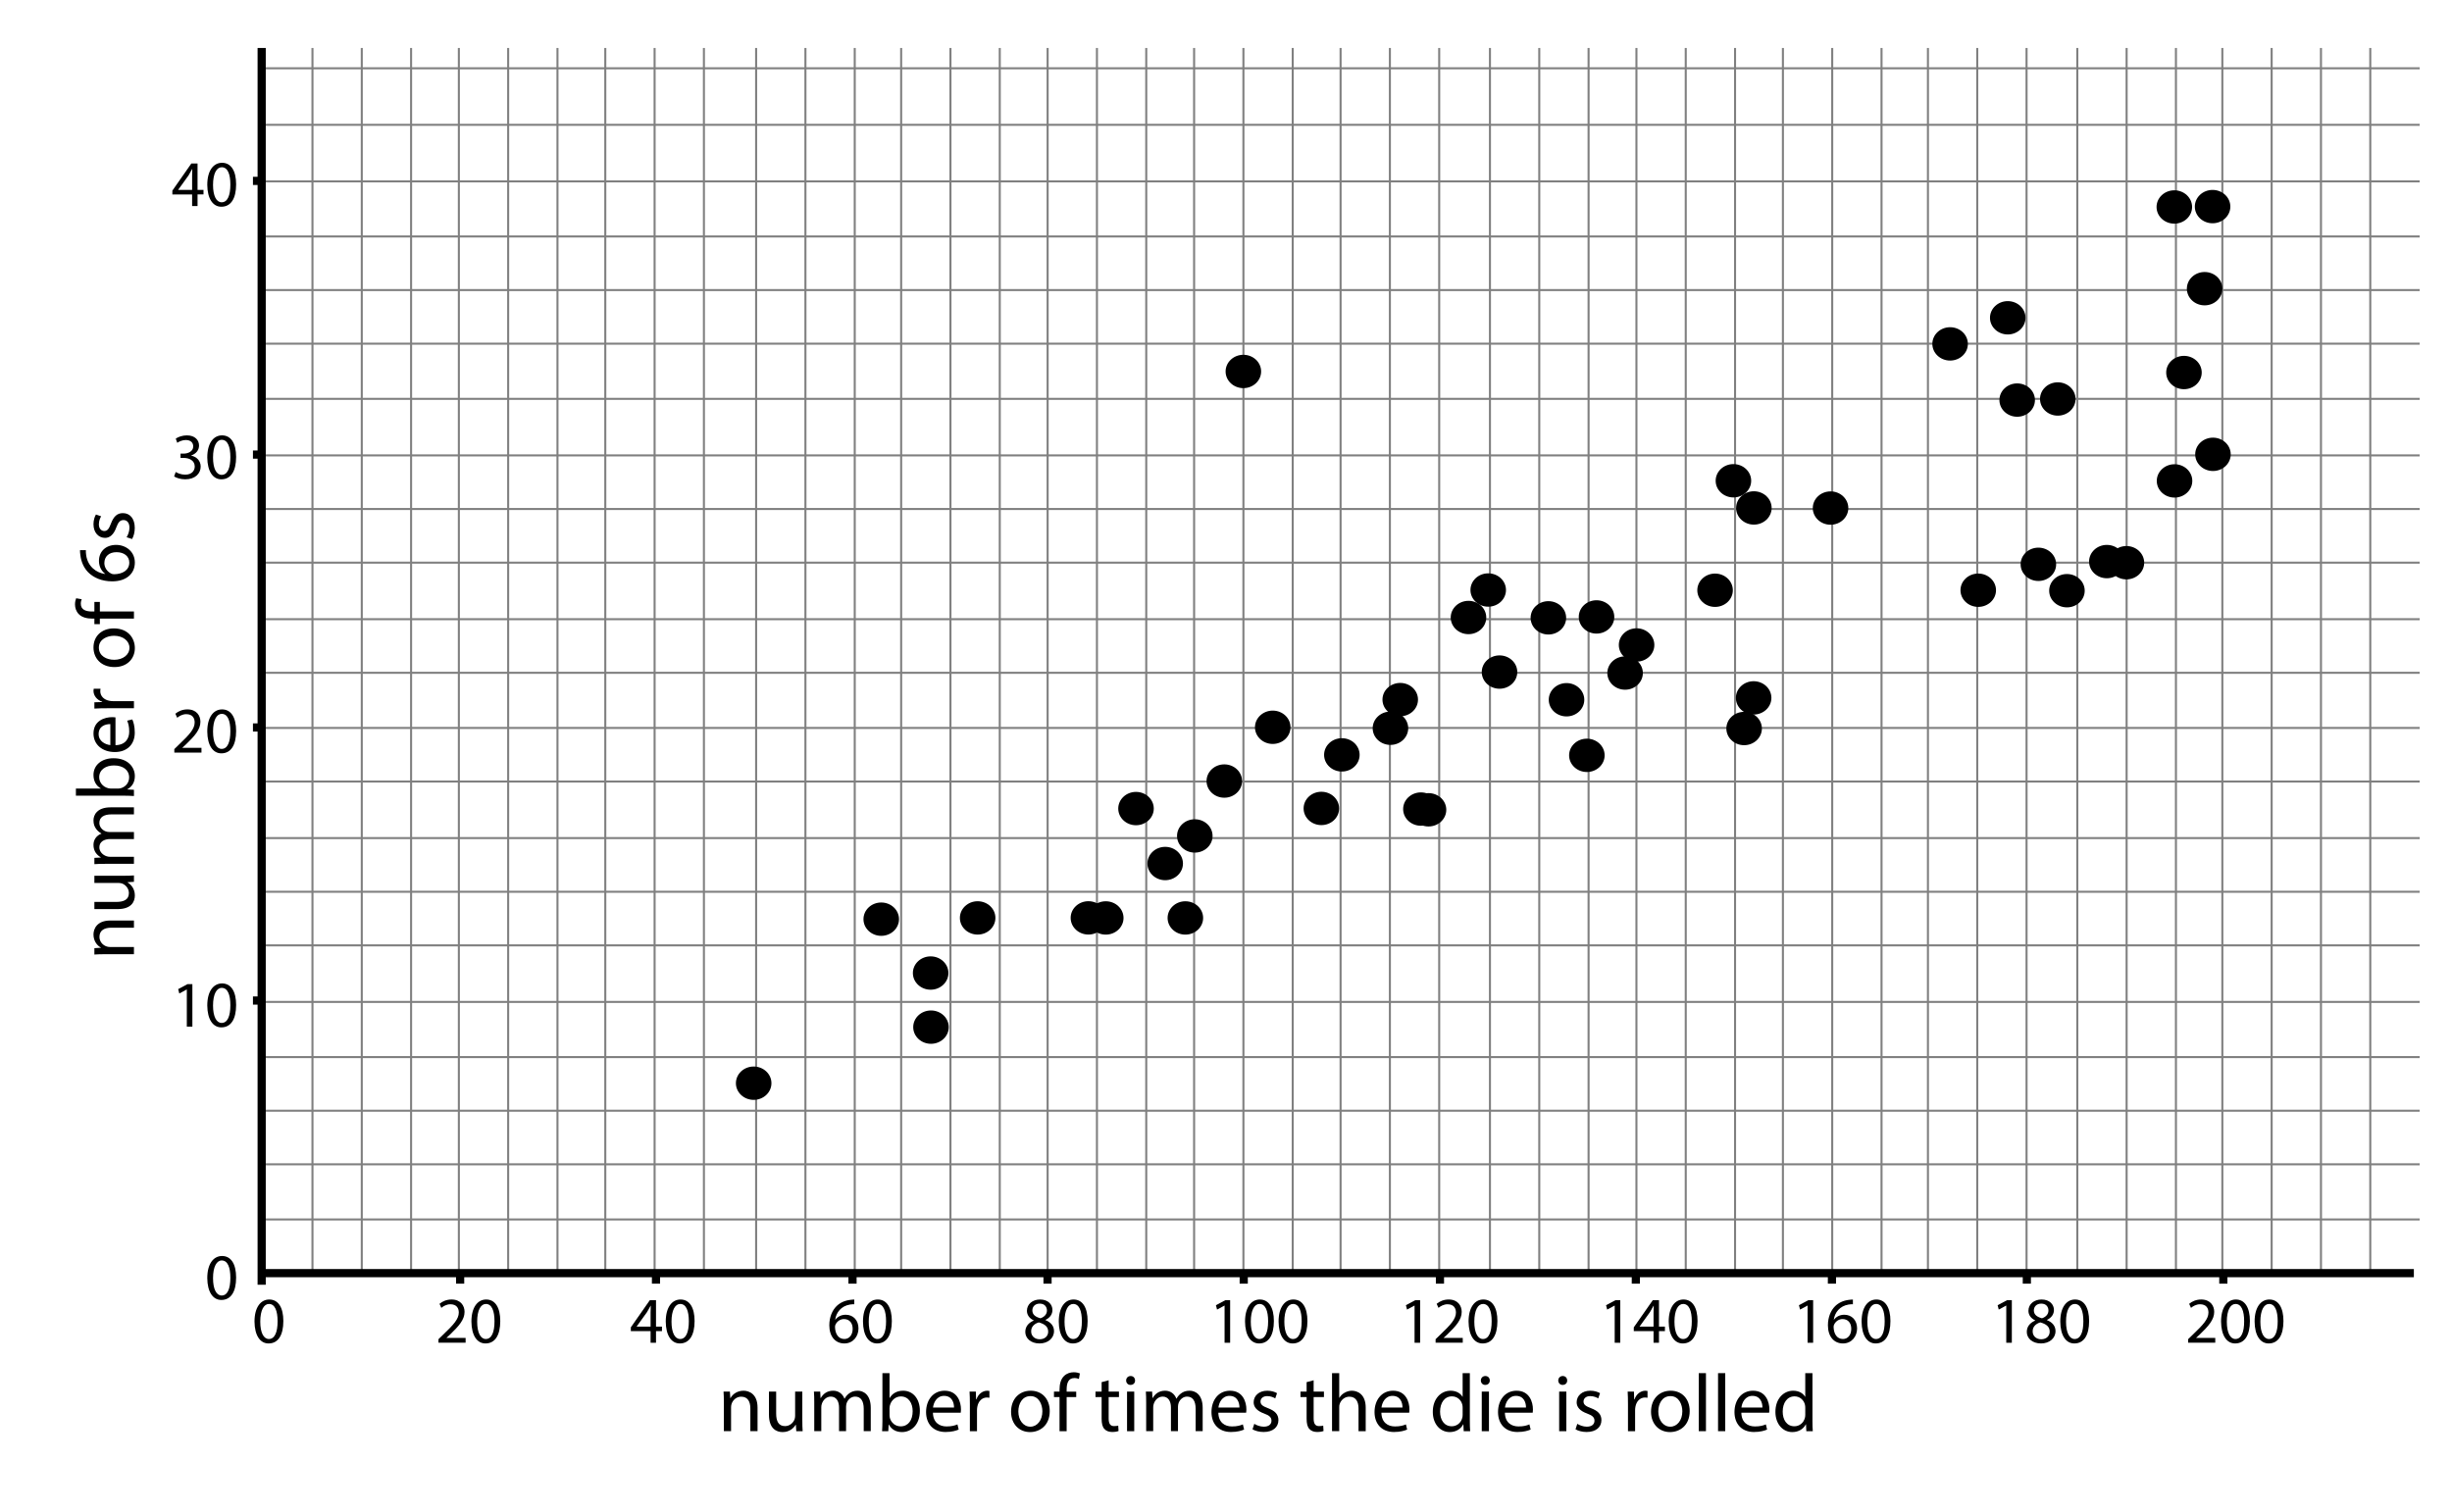 <?xml version="1.0" encoding="utf-8"?>
<!-- Generator: Adobe Illustrator 23.0.3, SVG Export Plug-In . SVG Version: 6.00 Build 0)  -->
<svg version="1.1" xmlns="http://www.w3.org/2000/svg" xmlns:xlink="http://www.w3.org/1999/xlink" x="0px" y="0px"
	 viewBox="0 0 600 370" style="enable-background:new 0 0 600 370;" xml:space="preserve">
<style type="text/css">
	.st0{fill:none;stroke:#808080;stroke-width:0.5;stroke-miterlimit:10;}
	.st1{fill:none;stroke:#000000;stroke-width:2;stroke-miterlimit:10;}
</style>
<g id="Artwork">
	<g>
		<line class="st0" x1="76.46" y1="11.743" x2="76.46" y2="311.97"/>
		<line class="st0" x1="88.526" y1="11.743" x2="88.526" y2="311.97"/>
		<line class="st0" x1="100.592" y1="11.743" x2="100.592" y2="311.97"/>
		<line class="st0" x1="112.283" y1="11.743" x2="112.283" y2="311.97"/>
		<line class="st0" x1="124.348" y1="11.743" x2="124.348" y2="311.97"/>
		<line class="st0" x1="136.414" y1="11.743" x2="136.414" y2="311.97"/>
		<line class="st0" x1="148.115" y1="11.743" x2="148.115" y2="311.97"/>
		<line class="st0" x1="160.181" y1="11.743" x2="160.181" y2="311.97"/>
		<line class="st0" x1="172.247" y1="11.743" x2="172.247" y2="311.97"/>
		<line class="st0" x1="185.022" y1="11.743" x2="185.022" y2="311.97"/>
		<line class="st0" x1="197.088" y1="11.743" x2="197.088" y2="311.97"/>
		<line class="st0" x1="209.154" y1="11.743" x2="209.154" y2="311.97"/>
		<line class="st0" x1="220.51" y1="11.743" x2="220.51" y2="311.97"/>
		<line class="st0" x1="232.576" y1="11.743" x2="232.576" y2="311.97"/>
		<line class="st0" x1="244.642" y1="11.743" x2="244.642" y2="311.97"/>
		<line class="st0" x1="256.353" y1="11.743" x2="256.353" y2="311.97"/>
		<line class="st0" x1="268.419" y1="11.743" x2="268.419" y2="311.97"/>
		<line class="st0" x1="280.484" y1="11.743" x2="280.484" y2="311.97"/>
		<line class="st0" x1="292.195" y1="11.743" x2="292.195" y2="311.97"/>
		<line class="st0" x1="304.261" y1="11.743" x2="304.261" y2="311.97"/>
		<line class="st0" x1="316.327" y1="11.743" x2="316.327" y2="311.97"/>
		<line class="st0" x1="328.038" y1="11.743" x2="328.038" y2="311.97"/>
		<line class="st0" x1="340.104" y1="11.743" x2="340.104" y2="311.97"/>
		<line class="st0" x1="352.17" y1="11.743" x2="352.17" y2="311.97"/>
		<line class="st0" x1="364.59" y1="11.743" x2="364.59" y2="311.97"/>
		<line class="st0" x1="376.656" y1="11.743" x2="376.656" y2="311.97"/>
		<line class="st0" x1="388.722" y1="11.743" x2="388.722" y2="311.97"/>
		<line class="st0" x1="400.433" y1="11.743" x2="400.433" y2="311.97"/>
		<line class="st0" x1="412.499" y1="11.743" x2="412.499" y2="311.97"/>
		<line class="st0" x1="424.565" y1="11.743" x2="424.565" y2="311.97"/>
		<line class="st0" x1="436.276" y1="11.743" x2="436.276" y2="311.97"/>
		<line class="st0" x1="448.341" y1="11.743" x2="448.341" y2="311.97"/>
		<line class="st0" x1="460.407" y1="11.743" x2="460.407" y2="311.97"/>
		<line class="st0" x1="471.763" y1="11.743" x2="471.763" y2="311.97"/>
		<line class="st0" x1="483.829" y1="11.743" x2="483.829" y2="311.97"/>
		<line class="st0" x1="495.895" y1="11.743" x2="495.895" y2="311.97"/>
		<line class="st0" x1="508.316" y1="11.743" x2="508.316" y2="311.97"/>
		<line class="st0" x1="520.382" y1="11.743" x2="520.382" y2="311.97"/>
		<line class="st0" x1="532.448" y1="11.743" x2="532.448" y2="311.97"/>
		<line class="st0" x1="543.804" y1="11.743" x2="543.804" y2="311.97"/>
		<line class="st0" x1="555.869" y1="11.743" x2="555.869" y2="311.97"/>
		<line class="st0" x1="567.935" y1="11.743" x2="567.935" y2="311.97"/>
		<line class="st0" x1="580.001" y1="11.743" x2="580.001" y2="311.97"/>
		<line class="st0" x1="64.029" y1="16.712" x2="592.087" y2="16.712"/>
		<line class="st0" x1="64.029" y1="30.552" x2="592.087" y2="30.552"/>
		<line class="st0" x1="64.029" y1="44.392" x2="592.087" y2="44.392"/>
		<line class="st0" x1="64.029" y1="57.878" x2="592.087" y2="57.878"/>
		<line class="st0" x1="64.029" y1="70.998" x2="592.087" y2="70.998"/>
		<line class="st0" x1="64.029" y1="84.118" x2="592.087" y2="84.118"/>
		<line class="st0" x1="64.029" y1="97.624" x2="592.087" y2="97.624"/>
		<line class="st0" x1="64.029" y1="111.464" x2="592.087" y2="111.464"/>
		<line class="st0" x1="64.029" y1="124.584" x2="592.087" y2="124.584"/>
		<line class="st0" x1="64.029" y1="137.715" x2="592.087" y2="137.715"/>
		<line class="st0" x1="64.029" y1="151.555" x2="592.087" y2="151.555"/>
		<line class="st0" x1="64.029" y1="164.675" x2="592.087" y2="164.675"/>
		<line class="st0" x1="64.029" y1="178.171" x2="592.087" y2="178.171"/>
		<line class="st0" x1="64.029" y1="191.291" x2="592.087" y2="191.291"/>
		<line class="st0" x1="64.029" y1="205.131" x2="592.087" y2="205.131"/>
		<line class="st0" x1="64.029" y1="218.272" x2="592.087" y2="218.272"/>
		<line class="st0" x1="64.029" y1="231.392" x2="592.087" y2="231.392"/>
		<line class="st0" x1="64.029" y1="245.232" x2="592.087" y2="245.232"/>
		<line class="st0" x1="64.029" y1="258.738" x2="592.087" y2="258.738"/>
		<line class="st0" x1="64.029" y1="271.859" x2="592.087" y2="271.859"/>
		<line class="st0" x1="64.029" y1="284.979" x2="592.087" y2="284.979"/>
		<line class="st0" x1="64.029" y1="298.474" x2="592.087" y2="298.474"/>
	</g>
	<line class="st1" x1="64.029" y1="11.743" x2="64.029" y2="314.454"/>
	<line class="st1" x1="590.668" y1="311.615" x2="63.675" y2="311.615"/>
	<line class="st1" x1="112.596" y1="314.19" x2="112.596" y2="311.462"/>
	<line class="st1" x1="160.52" y1="314.19" x2="160.52" y2="311.462"/>
	<line class="st1" x1="208.61" y1="314.19" x2="208.61" y2="311.462"/>
	<line class="st1" x1="256.33" y1="314.19" x2="256.33" y2="311.462"/>
	<line class="st1" x1="304.338" y1="314.19" x2="304.338" y2="311.462"/>
	<line class="st1" x1="352.354" y1="314.19" x2="352.354" y2="311.462"/>
	<line class="st1" x1="400.286" y1="314.19" x2="400.286" y2="311.462"/>
	<line class="st1" x1="448.271" y1="314.19" x2="448.271" y2="311.462"/>
	<line class="st1" x1="495.966" y1="314.19" x2="495.966" y2="311.462"/>
	<line class="st1" x1="544.044" y1="314.19" x2="544.044" y2="311.462"/>
	<line class="st1" x1="64.358" y1="244.893" x2="61.896" y2="244.893"/>
	<line class="st1" x1="64.358" y1="178.057" x2="61.896" y2="178.057"/>
	<line class="st1" x1="64.358" y1="111.265" x2="61.896" y2="111.265"/>
	<line class="st1" x1="64.358" y1="44.274" x2="61.896" y2="44.274"/>
	<ellipse cx="184.422" cy="265.126" rx="4.347" ry="4.081"/>
	<ellipse cx="215.637" cy="224.978" rx="4.347" ry="4.081"/>
	<ellipse cx="227.726" cy="238.162" rx="4.347" ry="4.081"/>
	<ellipse cx="227.81" cy="251.402" rx="4.347" ry="4.081"/>
	<ellipse cx="239.229" cy="224.669" rx="4.347" ry="4.081"/>
	<ellipse cx="266.335" cy="224.662" rx="4.347" ry="4.081"/>
	<ellipse cx="270.579" cy="224.678" rx="4.347" ry="4.081"/>
	<ellipse cx="290.057" cy="224.678" rx="4.347" ry="4.081"/>
	<ellipse cx="285.12" cy="211.357" rx="4.347" ry="4.081"/>
	<ellipse cx="277.98" cy="197.906" rx="4.347" ry="4.081"/>
	<ellipse cx="292.366" cy="204.604" rx="4.347" ry="4.081"/>
	<ellipse cx="299.586" cy="191.169" rx="4.347" ry="4.081"/>
	<ellipse cx="311.436" cy="178.009" rx="4.347" ry="4.081"/>
	<ellipse cx="323.336" cy="197.873" rx="4.347" ry="4.081"/>
	<ellipse cx="328.351" cy="184.762" rx="4.347" ry="4.081"/>
	<ellipse cx="347.692" cy="198.029" rx="4.347" ry="4.081"/>
	<ellipse cx="349.556" cy="198.206" rx="4.347" ry="4.081"/>
	<ellipse cx="340.24" cy="178.244" rx="4.347" ry="4.081"/>
	<ellipse cx="342.635" cy="171.236" rx="4.347" ry="4.081"/>
	<ellipse cx="366.929" cy="164.495" rx="4.347" ry="4.081"/>
	<ellipse cx="304.249" cy="90.921" rx="4.347" ry="4.081"/>
	<ellipse cx="359.337" cy="151.141" rx="4.347" ry="4.081"/>
	<ellipse cx="364.165" cy="144.412" rx="4.347" ry="4.081"/>
	<ellipse cx="378.885" cy="151.223" rx="4.347" ry="4.081"/>
	<ellipse cx="383.325" cy="171.272" rx="4.347" ry="4.081"/>
	<ellipse cx="388.305" cy="184.878" rx="4.347" ry="4.081"/>
	<ellipse cx="397.658" cy="164.735" rx="4.347" ry="4.081"/>
	<ellipse cx="400.469" cy="157.864" rx="4.347" ry="4.081"/>
	<ellipse cx="390.667" cy="151.001" rx="4.347" ry="4.081"/>
	<ellipse cx="426.784" cy="178.313" rx="4.347" ry="4.081"/>
	<ellipse cx="429.111" cy="170.816" rx="4.347" ry="4.081"/>
	<ellipse cx="419.674" cy="144.469" rx="4.347" ry="4.081"/>
	<ellipse cx="424.165" cy="117.673" rx="4.347" ry="4.081"/>
	<ellipse cx="429.171" cy="124.326" rx="4.347" ry="4.081"/>
	<ellipse cx="447.933" cy="124.355" rx="4.347" ry="4.081"/>
	<ellipse cx="484.073" cy="144.464" rx="4.347" ry="4.081"/>
	<ellipse cx="498.79" cy="138.122" rx="4.347" ry="4.081"/>
	<ellipse cx="505.778" cy="144.581" rx="4.347" ry="4.081"/>
	<ellipse cx="515.54" cy="137.452" rx="4.347" ry="4.081"/>
	<ellipse cx="520.332" cy="137.73" rx="4.347" ry="4.081"/>
	<ellipse cx="493.601" cy="97.923" rx="4.347" ry="4.081"/>
	<ellipse cx="503.538" cy="97.656" rx="4.347" ry="4.081"/>
	<ellipse cx="491.294" cy="77.783" rx="4.347" ry="4.081"/>
	<ellipse cx="477.188" cy="84.171" rx="4.347" ry="4.081"/>
	<ellipse cx="534.412" cy="91.18" rx="4.347" ry="4.081"/>
	<ellipse cx="532.105" cy="117.707" rx="4.347" ry="4.081"/>
	<ellipse cx="541.509" cy="111.203" rx="4.347" ry="4.081"/>
	<ellipse cx="539.469" cy="70.658" rx="4.347" ry="4.081"/>
	<ellipse cx="541.415" cy="50.567" rx="4.347" ry="4.081"/>
	<ellipse cx="532.052" cy="50.66" rx="4.347" ry="4.081"/>
</g>
<g id="Type">
	<g>
		<path d="M177.127,343.235c0-1-0.02-1.82-0.08-2.621h1.56l0.1,1.601h0.04c0.48-0.92,1.601-1.821,3.201-1.821
			c1.34,0,3.421,0.8,3.421,4.121v5.781h-1.76v-5.581c0-1.561-0.581-2.861-2.241-2.861c-1.16,0-2.061,0.82-2.36,1.8
			c-0.08,0.22-0.12,0.521-0.12,0.82v5.821h-1.76V343.235z"/>
		<path d="M196.328,347.656c0,1,0.02,1.88,0.08,2.641h-1.561l-0.1-1.581h-0.04c-0.46,0.78-1.48,1.801-3.201,1.801
			c-1.521,0-3.341-0.84-3.341-4.241v-5.661h1.76v5.361c0,1.84,0.56,3.081,2.161,3.081c1.18,0,2-0.82,2.32-1.601
			c0.1-0.26,0.16-0.58,0.16-0.9v-5.941h1.76V347.656z"/>
		<path d="M199.247,343.235c0-1-0.02-1.82-0.08-2.621h1.54l0.08,1.561h0.06c0.54-0.92,1.44-1.781,3.041-1.781
			c1.32,0,2.321,0.8,2.741,1.94h0.04c0.3-0.54,0.68-0.96,1.08-1.26c0.581-0.44,1.221-0.68,2.141-0.68c1.28,0,3.181,0.84,3.181,4.201
			v5.701h-1.72v-5.481c0-1.861-0.68-2.981-2.101-2.981c-1,0-1.78,0.74-2.081,1.601c-0.08,0.24-0.14,0.56-0.14,0.88v5.981h-1.721
			v-5.801c0-1.541-0.68-2.661-2.021-2.661c-1.1,0-1.9,0.88-2.18,1.76c-0.1,0.26-0.14,0.561-0.14,0.86v5.841h-1.72V343.235z"/>
		<path d="M215.847,350.297c0.04-0.66,0.08-1.64,0.08-2.5v-11.703h1.74v6.082h0.04c0.62-1.081,1.74-1.781,3.301-1.781
			c2.4,0,4.101,2,4.081,4.941c0,3.46-2.18,5.181-4.341,5.181c-1.4,0-2.521-0.54-3.241-1.82h-0.06l-0.08,1.6H215.847z
			 M217.667,346.416c0,0.22,0.04,0.44,0.08,0.64c0.34,1.22,1.36,2.061,2.641,2.061c1.84,0,2.94-1.5,2.94-3.721
			c0-1.94-1-3.601-2.88-3.601c-1.2,0-2.321,0.82-2.681,2.161c-0.04,0.2-0.1,0.44-0.1,0.72V346.416z"/>
		<path d="M228.287,345.776c0.04,2.38,1.561,3.361,3.321,3.361c1.26,0,2.021-0.22,2.681-0.5l0.3,1.26c-0.62,0.28-1.68,0.6-3.221,0.6
			c-2.98,0-4.761-1.96-4.761-4.881c0-2.92,1.72-5.221,4.541-5.221c3.161,0,4,2.781,4,4.561c0,0.36-0.04,0.64-0.06,0.82H228.287z
			 M233.448,344.516c0.02-1.12-0.46-2.861-2.44-2.861c-1.78,0-2.561,1.641-2.701,2.861H233.448z"/>
		<path d="M237.327,343.635c0-1.14-0.02-2.12-0.08-3.021h1.54l0.06,1.9h0.08c0.44-1.3,1.5-2.121,2.681-2.121
			c0.2,0,0.34,0.02,0.5,0.06v1.661c-0.18-0.04-0.36-0.06-0.6-0.06c-1.24,0-2.12,0.94-2.36,2.26c-0.04,0.24-0.08,0.521-0.08,0.82
			v5.161h-1.74V343.635z"/>
		<path d="M256.868,345.376c0,3.581-2.48,5.141-4.821,5.141c-2.621,0-4.641-1.92-4.641-4.981c0-3.24,2.121-5.141,4.801-5.141
			C254.988,340.395,256.868,342.415,256.868,345.376z M249.187,345.476c0,2.12,1.22,3.721,2.94,3.721
			c1.681,0,2.941-1.581,2.941-3.761c0-1.641-0.82-3.721-2.901-3.721C250.087,341.715,249.187,343.635,249.187,345.476z"/>
		<path d="M259.266,350.297v-8.342h-1.36v-1.34h1.36v-0.46c0-1.36,0.3-2.601,1.121-3.381c0.66-0.64,1.54-0.9,2.36-0.9
			c0.62,0,1.16,0.14,1.5,0.28l-0.24,1.36c-0.26-0.12-0.62-0.22-1.12-0.22c-1.5,0-1.88,1.32-1.88,2.801v0.52h2.34v1.34h-2.34v8.342
			H259.266z"/>
		<path d="M271.286,337.834v2.781h2.521v1.34h-2.521v5.221c0,1.2,0.34,1.88,1.32,1.88c0.46,0,0.8-0.06,1.021-0.12l0.08,1.32
			c-0.34,0.14-0.88,0.24-1.561,0.24c-0.82,0-1.48-0.26-1.9-0.74c-0.5-0.52-0.68-1.38-0.68-2.521v-5.281h-1.5v-1.34h1.5v-2.32
			L271.286,337.834z"/>
		<path d="M277.747,337.894c0.02,0.6-0.42,1.081-1.121,1.081c-0.62,0-1.06-0.48-1.06-1.081c0-0.62,0.46-1.1,1.1-1.1
			C277.326,336.794,277.747,337.274,277.747,337.894z M275.786,350.297v-9.682h1.76v9.682H275.786z"/>
		<path d="M280.466,343.235c0-1-0.02-1.82-0.08-2.621h1.54l0.08,1.561h0.06c0.54-0.92,1.44-1.781,3.041-1.781
			c1.32,0,2.321,0.8,2.741,1.94h0.04c0.3-0.54,0.68-0.96,1.08-1.26c0.581-0.44,1.221-0.68,2.141-0.68c1.28,0,3.181,0.84,3.181,4.201
			v5.701h-1.72v-5.481c0-1.861-0.68-2.981-2.101-2.981c-1,0-1.78,0.74-2.081,1.601c-0.08,0.24-0.14,0.56-0.14,0.88v5.981h-1.721
			v-5.801c0-1.541-0.68-2.661-2.021-2.661c-1.1,0-1.9,0.88-2.18,1.76c-0.1,0.26-0.14,0.561-0.14,0.86v5.841h-1.72V343.235z"/>
		<path d="M298.126,345.776c0.04,2.38,1.561,3.361,3.321,3.361c1.26,0,2.021-0.22,2.681-0.5l0.3,1.26c-0.62,0.28-1.68,0.6-3.221,0.6
			c-2.98,0-4.761-1.96-4.761-4.881c0-2.92,1.72-5.221,4.541-5.221c3.161,0,4,2.781,4,4.561c0,0.36-0.04,0.64-0.06,0.82H298.126z
			 M303.287,344.516c0.02-1.12-0.46-2.861-2.44-2.861c-1.78,0-2.561,1.641-2.701,2.861H303.287z"/>
		<path d="M306.926,348.497c0.52,0.34,1.44,0.7,2.32,0.7c1.28,0,1.881-0.64,1.881-1.44c0-0.84-0.5-1.3-1.801-1.78
			c-1.74-0.62-2.561-1.581-2.561-2.741c0-1.561,1.26-2.841,3.341-2.841c0.98,0,1.84,0.28,2.38,0.601l-0.44,1.28
			c-0.38-0.24-1.08-0.561-1.98-0.561c-1.04,0-1.62,0.6-1.62,1.32c0,0.8,0.58,1.161,1.84,1.641c1.68,0.64,2.541,1.48,2.541,2.92
			c0,1.701-1.32,2.901-3.621,2.901c-1.061,0-2.041-0.26-2.721-0.66L306.926,348.497z"/>
		<path d="M321.446,337.834v2.781h2.521v1.34h-2.521v5.221c0,1.2,0.34,1.88,1.32,1.88c0.46,0,0.8-0.06,1.021-0.12l0.08,1.32
			c-0.34,0.14-0.88,0.24-1.561,0.24c-0.82,0-1.48-0.26-1.9-0.74c-0.5-0.52-0.68-1.38-0.68-2.521v-5.281h-1.5v-1.34h1.5v-2.32
			L321.446,337.834z"/>
		<path d="M325.946,336.094h1.76v6.042h0.04c0.28-0.5,0.72-0.94,1.26-1.24c0.52-0.3,1.14-0.5,1.8-0.5c1.3,0,3.381,0.8,3.381,4.141
			v5.761h-1.76v-5.561c0-1.561-0.581-2.881-2.241-2.881c-1.14,0-2.041,0.8-2.36,1.76c-0.1,0.24-0.12,0.5-0.12,0.84v5.841h-1.76
			V336.094z"/>
		<path d="M338.025,345.776c0.04,2.38,1.561,3.361,3.321,3.361c1.26,0,2.021-0.22,2.681-0.5l0.3,1.26c-0.62,0.28-1.68,0.6-3.221,0.6
			c-2.98,0-4.761-1.96-4.761-4.881c0-2.92,1.72-5.221,4.541-5.221c3.161,0,4,2.781,4,4.561c0,0.36-0.04,0.64-0.06,0.82H338.025z
			 M343.186,344.516c0.02-1.12-0.46-2.861-2.44-2.861c-1.78,0-2.561,1.641-2.701,2.861H343.186z"/>
		<path d="M359.667,336.094v11.703c0,0.86,0.02,1.84,0.08,2.5h-1.581l-0.08-1.68h-0.04c-0.54,1.08-1.72,1.9-3.301,1.9
			c-2.34,0-4.141-1.98-4.141-4.921c-0.02-3.221,1.98-5.201,4.341-5.201c1.48,0,2.48,0.7,2.92,1.48h0.04v-5.781H359.667z
			 M357.906,344.556c0-0.22-0.02-0.52-0.08-0.74c-0.26-1.12-1.221-2.041-2.541-2.041c-1.821,0-2.901,1.601-2.901,3.741
			c0,1.96,0.96,3.581,2.861,3.581c1.18,0,2.26-0.78,2.581-2.101c0.06-0.24,0.08-0.48,0.08-0.76V344.556z"/>
		<path d="M364.545,337.894c0.02,0.6-0.42,1.081-1.121,1.081c-0.62,0-1.06-0.48-1.06-1.081c0-0.62,0.46-1.1,1.1-1.1
			C364.125,336.794,364.545,337.274,364.545,337.894z M362.585,350.297v-9.682h1.76v9.682H362.585z"/>
		<path d="M368.244,345.776c0.04,2.38,1.561,3.361,3.321,3.361c1.26,0,2.021-0.22,2.681-0.5l0.3,1.26c-0.62,0.28-1.68,0.6-3.221,0.6
			c-2.98,0-4.761-1.96-4.761-4.881c0-2.92,1.72-5.221,4.541-5.221c3.161,0,4,2.781,4,4.561c0,0.36-0.04,0.64-0.06,0.82H368.244z
			 M373.405,344.516c0.02-1.12-0.46-2.861-2.44-2.861c-1.78,0-2.561,1.641-2.701,2.861H373.405z"/>
		<path d="M383.485,337.894c0.02,0.6-0.42,1.081-1.121,1.081c-0.62,0-1.06-0.48-1.06-1.081c0-0.62,0.46-1.1,1.1-1.1
			C383.064,336.794,383.485,337.274,383.485,337.894z M381.524,350.297v-9.682h1.76v9.682H381.524z"/>
		<path d="M385.964,348.497c0.52,0.34,1.44,0.7,2.32,0.7c1.28,0,1.881-0.64,1.881-1.44c0-0.84-0.5-1.3-1.801-1.78
			c-1.74-0.62-2.561-1.581-2.561-2.741c0-1.561,1.26-2.841,3.341-2.841c0.98,0,1.84,0.28,2.38,0.601l-0.44,1.28
			c-0.38-0.24-1.08-0.561-1.98-0.561c-1.04,0-1.62,0.6-1.62,1.32c0,0.8,0.58,1.161,1.84,1.641c1.68,0.64,2.541,1.48,2.541,2.92
			c0,1.701-1.32,2.901-3.621,2.901c-1.061,0-2.041-0.26-2.721-0.66L385.964,348.497z"/>
		<path d="M398.363,343.635c0-1.14-0.02-2.12-0.08-3.021h1.54l0.06,1.9h0.08c0.44-1.3,1.5-2.121,2.681-2.121
			c0.2,0,0.34,0.02,0.5,0.06v1.661c-0.18-0.04-0.36-0.06-0.6-0.06c-1.24,0-2.121,0.94-2.36,2.26c-0.04,0.24-0.08,0.521-0.08,0.82
			v5.161h-1.74V343.635z"/>
		<path d="M413.466,345.376c0,3.581-2.48,5.141-4.821,5.141c-2.621,0-4.641-1.92-4.641-4.981c0-3.24,2.12-5.141,4.801-5.141
			C411.585,340.395,413.466,342.415,413.466,345.376z M405.784,345.476c0,2.12,1.22,3.721,2.94,3.721
			c1.681,0,2.941-1.581,2.941-3.761c0-1.641-0.82-3.721-2.901-3.721C406.684,341.715,405.784,343.635,405.784,345.476z"/>
		<path d="M415.684,336.094h1.76v14.203h-1.76V336.094z"/>
		<path d="M420.404,336.094h1.76v14.203h-1.76V336.094z"/>
		<path d="M426.103,345.776c0.04,2.38,1.561,3.361,3.321,3.361c1.26,0,2.021-0.22,2.681-0.5l0.3,1.26c-0.62,0.28-1.68,0.6-3.221,0.6
			c-2.98,0-4.761-1.96-4.761-4.881c0-2.92,1.72-5.221,4.541-5.221c3.161,0,4,2.781,4,4.561c0,0.36-0.04,0.64-0.06,0.82H426.103z
			 M431.264,344.516c0.02-1.12-0.46-2.861-2.44-2.861c-1.78,0-2.561,1.641-2.701,2.861H431.264z"/>
		<path d="M443.505,336.094v11.703c0,0.86,0.02,1.84,0.08,2.5h-1.581l-0.08-1.68h-0.04c-0.54,1.08-1.72,1.9-3.301,1.9
			c-2.34,0-4.141-1.98-4.141-4.921c-0.02-3.221,1.98-5.201,4.341-5.201c1.48,0,2.48,0.7,2.92,1.48h0.04v-5.781H443.505z
			 M441.744,344.556c0-0.22-0.02-0.52-0.08-0.74c-0.26-1.12-1.221-2.041-2.541-2.041c-1.82,0-2.9,1.601-2.9,3.741
			c0,1.96,0.96,3.581,2.861,3.581c1.18,0,2.26-0.78,2.581-2.101c0.06-0.24,0.08-0.48,0.08-0.76V344.556z"/>
	</g>
	<g>
		<path d="M69.335,323.335c0,3.537-1.312,5.49-3.618,5.49c-2.033,0-3.409-1.905-3.441-5.346c0-3.49,1.505-5.41,3.618-5.41
			C68.087,318.069,69.335,320.022,69.335,323.335z M63.685,323.495c0,2.705,0.833,4.242,2.113,4.242c1.44,0,2.129-1.681,2.129-4.337
			c0-2.561-0.656-4.242-2.113-4.242C64.581,319.158,63.685,320.662,63.685,323.495z"/>
	</g>
	<g>
		<path d="M107.29,328.649v-0.864l1.104-1.073c2.657-2.529,3.857-3.874,3.874-5.442c0-1.057-0.512-2.033-2.065-2.033
			c-0.944,0-1.729,0.48-2.208,0.88l-0.448-0.993c0.72-0.608,1.745-1.056,2.945-1.056c2.241,0,3.186,1.537,3.186,3.025
			c0,1.921-1.393,3.474-3.585,5.586l-0.833,0.768v0.032h4.674v1.168H107.29z"/>
		<path d="M122.413,323.335c0,3.537-1.312,5.49-3.618,5.49c-2.033,0-3.409-1.905-3.441-5.346c0-3.49,1.505-5.41,3.618-5.41
			C121.164,318.069,122.413,320.022,122.413,323.335z M116.762,323.495c0,2.705,0.833,4.242,2.113,4.242
			c1.44,0,2.129-1.681,2.129-4.337c0-2.561-0.656-4.242-2.113-4.242C117.659,319.158,116.762,320.662,116.762,323.495z"/>
	</g>
	<g>
		<path d="M47.01,50.425v-2.833h-4.834v-0.929l4.642-6.643h1.521v6.467h1.457v1.104h-1.457v2.833H47.01z M47.01,46.488v-3.474
			c0-0.544,0.016-1.088,0.048-1.632H47.01c-0.32,0.608-0.576,1.056-0.865,1.537L43.6,46.456v0.032H47.01z"/>
		<path d="M57.779,45.111c0,3.537-1.312,5.49-3.618,5.49c-2.033,0-3.409-1.905-3.441-5.346c0-3.49,1.505-5.41,3.618-5.41
			C56.53,39.845,57.779,41.798,57.779,45.111z M52.129,45.271c0,2.705,0.833,4.242,2.113,4.242c1.44,0,2.129-1.681,2.129-4.337
			c0-2.561-0.656-4.242-2.113-4.242C53.025,40.934,52.129,42.438,52.129,45.271z"/>
	</g>
	<g>
		<path d="M42.992,115.525c0.4,0.256,1.328,0.656,2.305,0.656c1.809,0,2.369-1.152,2.353-2.017
			c-0.016-1.457-1.329-2.081-2.689-2.081h-0.785v-1.056h0.785c1.024,0,2.321-0.528,2.321-1.761c0-0.833-0.528-1.569-1.825-1.569
			c-0.833,0-1.633,0.368-2.081,0.688l-0.368-1.024c0.544-0.4,1.601-0.8,2.721-0.8c2.049,0,2.977,1.216,2.977,2.481
			c0,1.072-0.64,1.985-1.92,2.449v0.032c1.28,0.256,2.321,1.216,2.321,2.673c0,1.665-1.296,3.122-3.793,3.122
			c-1.168,0-2.193-0.368-2.705-0.705L42.992,115.525z"/>
		<path d="M57.779,111.828c0,3.537-1.312,5.49-3.618,5.49c-2.033,0-3.409-1.905-3.441-5.346c0-3.49,1.505-5.41,3.618-5.41
			C56.53,106.562,57.779,108.515,57.779,111.828z M52.129,111.988c0,2.705,0.833,4.242,2.113,4.242c1.44,0,2.129-1.681,2.129-4.337
			c0-2.561-0.656-4.242-2.113-4.242C53.025,107.65,52.129,109.155,52.129,111.988z"/>
	</g>
	<g>
		<path d="M42.656,184.214v-0.864l1.104-1.073c2.657-2.529,3.857-3.874,3.874-5.442c0-1.057-0.512-2.033-2.065-2.033
			c-0.944,0-1.729,0.48-2.208,0.88l-0.448-0.993c0.72-0.608,1.745-1.056,2.945-1.056c2.241,0,3.186,1.537,3.186,3.025
			c0,1.921-1.393,3.474-3.585,5.586l-0.833,0.768v0.032h4.674v1.168H42.656z"/>
		<path d="M57.779,178.9c0,3.537-1.312,5.49-3.618,5.49c-2.033,0-3.409-1.905-3.441-5.346c0-3.49,1.505-5.41,3.618-5.41
			C56.53,173.634,57.779,175.587,57.779,178.9z M52.129,179.06c0,2.705,0.833,4.242,2.113,4.242c1.44,0,2.129-1.681,2.129-4.337
			c0-2.561-0.656-4.242-2.113-4.242C53.025,174.723,52.129,176.227,52.129,179.06z"/>
	</g>
	<g>
		<path d="M45.713,242.194h-0.032l-1.809,0.977l-0.272-1.072l2.273-1.217h1.201v10.404h-1.361V242.194z"/>
		<path d="M57.779,245.972c0,3.537-1.312,5.49-3.618,5.49c-2.033,0-3.409-1.905-3.441-5.346c0-3.49,1.505-5.41,3.618-5.41
			C56.53,240.706,57.779,242.659,57.779,245.972z M52.129,246.132c0,2.705,0.833,4.242,2.113,4.242c1.44,0,2.129-1.681,2.129-4.337
			c0-2.561-0.656-4.242-2.113-4.242C53.025,241.794,52.129,243.299,52.129,246.132z"/>
	</g>
	<g>
		<path d="M57.779,312.689c0,3.537-1.312,5.49-3.618,5.49c-2.033,0-3.409-1.905-3.441-5.346c0-3.49,1.505-5.41,3.618-5.41
			C56.53,307.423,57.779,309.375,57.779,312.689z M52.129,312.849c0,2.705,0.833,4.242,2.113,4.242c1.44,0,2.129-1.681,2.129-4.337
			c0-2.561-0.656-4.242-2.113-4.242C53.025,308.511,52.129,310.016,52.129,312.849z"/>
	</g>
	<g>
		<path d="M159.197,328.649v-2.833h-4.834v-0.929l4.642-6.643h1.521v6.467h1.457v1.104h-1.457v2.833H159.197z M159.197,324.712
			v-3.474c0-0.544,0.016-1.088,0.048-1.632h-0.048c-0.32,0.608-0.576,1.056-0.865,1.537l-2.545,3.537v0.032H159.197z"/>
		<path d="M169.966,323.335c0,3.537-1.312,5.49-3.618,5.49c-2.033,0-3.409-1.905-3.441-5.346c0-3.49,1.505-5.41,3.618-5.41
			C168.718,318.069,169.966,320.022,169.966,323.335z M164.316,323.495c0,2.705,0.833,4.242,2.113,4.242
			c1.44,0,2.129-1.681,2.129-4.337c0-2.561-0.656-4.242-2.113-4.242C165.212,319.158,164.316,320.662,164.316,323.495z"/>
	</g>
	<g>
		<path d="M209.045,319.238c-0.288-0.016-0.656,0-1.057,0.064c-2.208,0.368-3.377,1.985-3.617,3.697h0.048
			c0.496-0.656,1.361-1.2,2.513-1.2c1.841,0,3.137,1.328,3.137,3.361c0,1.905-1.296,3.666-3.458,3.666
			c-2.225,0-3.681-1.729-3.681-4.434c0-2.049,0.736-3.666,1.76-4.69c0.865-0.848,2.017-1.376,3.33-1.537
			c0.416-0.064,0.768-0.08,1.024-0.08V319.238z M208.645,325.24c0-1.489-0.848-2.385-2.145-2.385c-0.849,0-1.633,0.528-2.017,1.281
			c-0.096,0.16-0.16,0.368-0.16,0.624c0.032,1.713,0.816,2.977,2.289,2.977C207.829,327.737,208.645,326.729,208.645,325.24z"/>
		<path d="M218.23,323.335c0,3.537-1.312,5.49-3.618,5.49c-2.033,0-3.409-1.905-3.441-5.346c0-3.49,1.505-5.41,3.618-5.41
			C216.981,318.069,218.23,320.022,218.23,323.335z M212.579,323.495c0,2.705,0.833,4.242,2.113,4.242
			c1.44,0,2.129-1.681,2.129-4.337c0-2.561-0.656-4.242-2.113-4.242C213.476,319.158,212.579,320.662,212.579,323.495z"/>
	</g>
	<g>
		<path d="M250.887,326.008c0-1.312,0.784-2.241,2.065-2.785l-0.016-0.048c-1.152-0.544-1.649-1.44-1.649-2.337
			c0-1.649,1.393-2.769,3.217-2.769c2.017,0,3.025,1.264,3.025,2.561c0,0.88-0.432,1.825-1.712,2.433v0.048
			c1.296,0.512,2.097,1.424,2.097,2.689c0,1.809-1.553,3.025-3.538,3.025C252.199,328.826,250.887,327.529,250.887,326.008z
			 M256.489,325.944c0-1.265-0.88-1.873-2.289-2.273c-1.217,0.352-1.873,1.152-1.873,2.145c-0.048,1.056,0.752,1.985,2.081,1.985
			C255.673,327.801,256.489,327.017,256.489,325.944z M252.615,320.742c0,1.041,0.785,1.601,1.985,1.921
			c0.896-0.304,1.585-0.944,1.585-1.889c0-0.833-0.497-1.697-1.761-1.697C253.256,319.078,252.615,319.846,252.615,320.742z"/>
		<path d="M266.138,323.335c0,3.537-1.312,5.49-3.618,5.49c-2.033,0-3.409-1.905-3.441-5.346c0-3.49,1.505-5.41,3.618-5.41
			C264.889,318.069,266.138,320.022,266.138,323.335z M260.488,323.495c0,2.705,0.833,4.242,2.113,4.242
			c1.44,0,2.129-1.681,2.129-4.337c0-2.561-0.656-4.242-2.113-4.242C261.384,319.158,260.488,320.662,260.488,323.495z"/>
	</g>
	<g>
		<path d="M299.651,319.558h-0.032l-1.809,0.977l-0.272-1.072l2.273-1.217h1.201v10.404h-1.361V319.558z"/>
		<path d="M311.717,323.335c0,3.537-1.312,5.49-3.618,5.49c-2.033,0-3.409-1.905-3.441-5.346c0-3.49,1.505-5.41,3.618-5.41
			C310.468,318.069,311.717,320.022,311.717,323.335z M306.066,323.495c0,2.705,0.833,4.242,2.113,4.242
			c1.44,0,2.129-1.681,2.129-4.337c0-2.561-0.656-4.242-2.113-4.242C306.963,319.158,306.066,320.662,306.066,323.495z"/>
		<path d="M319.925,323.335c0,3.537-1.312,5.49-3.618,5.49c-2.033,0-3.409-1.905-3.441-5.346c0-3.49,1.505-5.41,3.618-5.41
			C318.676,318.069,319.925,320.022,319.925,323.335z M314.274,323.495c0,2.705,0.833,4.242,2.113,4.242
			c1.44,0,2.129-1.681,2.129-4.337c0-2.561-0.656-4.242-2.113-4.242C315.171,319.158,314.274,320.662,314.274,323.495z"/>
	</g>
	<g>
		<path d="M346.14,319.558h-0.032l-1.809,0.977l-0.272-1.072l2.273-1.217h1.201v10.404h-1.361V319.558z"/>
		<path d="M351.29,328.649v-0.864l1.104-1.073c2.657-2.529,3.857-3.874,3.874-5.442c0-1.057-0.512-2.033-2.065-2.033
			c-0.944,0-1.729,0.48-2.208,0.88l-0.448-0.993c0.72-0.608,1.745-1.056,2.945-1.056c2.241,0,3.186,1.537,3.186,3.025
			c0,1.921-1.393,3.474-3.585,5.586l-0.833,0.768v0.032h4.674v1.168H351.29z"/>
		<path d="M366.413,323.335c0,3.537-1.312,5.49-3.618,5.49c-2.033,0-3.409-1.905-3.441-5.346c0-3.49,1.505-5.41,3.618-5.41
			C365.165,318.069,366.413,320.022,366.413,323.335z M360.763,323.495c0,2.705,0.833,4.242,2.113,4.242
			c1.44,0,2.129-1.681,2.129-4.337c0-2.561-0.656-4.242-2.113-4.242C361.659,319.158,360.763,320.662,360.763,323.495z"/>
	</g>
	<g>
		<path d="M395.113,319.558h-0.032l-1.809,0.977l-0.272-1.072l2.273-1.217h1.201v10.404h-1.361V319.558z"/>
		<path d="M404.618,328.649v-2.833h-4.834v-0.929l4.642-6.643h1.521v6.467h1.457v1.104h-1.457v2.833H404.618z M404.618,324.712
			v-3.474c0-0.544,0.016-1.088,0.048-1.632h-0.048c-0.32,0.608-0.576,1.056-0.865,1.537l-2.545,3.537v0.032H404.618z"/>
		<path d="M415.387,323.335c0,3.537-1.312,5.49-3.618,5.49c-2.033,0-3.409-1.905-3.441-5.346c0-3.49,1.505-5.41,3.618-5.41
			C414.138,318.069,415.387,320.022,415.387,323.335z M409.737,323.495c0,2.705,0.833,4.242,2.113,4.242
			c1.44,0,2.129-1.681,2.129-4.337c0-2.561-0.656-4.242-2.113-4.242C410.633,319.158,409.737,320.662,409.737,323.495z"/>
	</g>
	<g>
		<path d="M442.312,319.558h-0.031l-1.809,0.977l-0.272-1.072l2.272-1.217h1.201v10.404h-1.361V319.558z"/>
		<path d="M453.401,319.238c-0.288-0.016-0.656,0-1.057,0.064c-2.208,0.368-3.377,1.985-3.617,3.697h0.048
			c0.496-0.656,1.361-1.2,2.514-1.2c1.841,0,3.137,1.328,3.137,3.361c0,1.905-1.296,3.666-3.457,3.666
			c-2.225,0-3.682-1.729-3.682-4.434c0-2.049,0.736-3.666,1.761-4.69c0.864-0.848,2.017-1.376,3.329-1.537
			c0.416-0.064,0.769-0.08,1.024-0.08V319.238z M453,325.24c0-1.489-0.848-2.385-2.145-2.385c-0.849,0-1.633,0.528-2.017,1.281
			c-0.096,0.16-0.16,0.368-0.16,0.624c0.032,1.713,0.816,2.977,2.289,2.977C452.185,327.737,453,326.729,453,325.24z"/>
		<path d="M462.585,323.335c0,3.537-1.312,5.49-3.617,5.49c-2.033,0-3.409-1.905-3.441-5.346c0-3.49,1.505-5.41,3.617-5.41
			C461.337,318.069,462.585,320.022,462.585,323.335z M456.935,323.495c0,2.705,0.833,4.242,2.113,4.242
			c1.44,0,2.129-1.681,2.129-4.337c0-2.561-0.656-4.242-2.113-4.242C457.831,319.158,456.935,320.662,456.935,323.495z"/>
	</g>
	<g>
		<path d="M490.93,319.558h-0.032l-1.809,0.977l-0.272-1.072l2.273-1.217h1.201v10.404h-1.361V319.558z"/>
		<path d="M495.953,326.008c0-1.312,0.784-2.241,2.065-2.785l-0.016-0.048c-1.152-0.544-1.649-1.44-1.649-2.337
			c0-1.649,1.393-2.769,3.217-2.769c2.017,0,3.025,1.264,3.025,2.561c0,0.88-0.432,1.825-1.712,2.433v0.048
			c1.296,0.512,2.097,1.424,2.097,2.689c0,1.809-1.553,3.025-3.538,3.025C497.265,328.826,495.953,327.529,495.953,326.008z
			 M501.555,325.944c0-1.265-0.88-1.873-2.289-2.273c-1.217,0.352-1.873,1.152-1.873,2.145c-0.048,1.056,0.752,1.985,2.081,1.985
			C500.738,327.801,501.555,327.017,501.555,325.944z M497.681,320.742c0,1.041,0.785,1.601,1.985,1.921
			c0.896-0.304,1.585-0.944,1.585-1.889c0-0.833-0.497-1.697-1.761-1.697C498.322,319.078,497.681,319.846,497.681,320.742z"/>
		<path d="M511.203,323.335c0,3.537-1.312,5.49-3.617,5.49c-2.033,0-3.409-1.905-3.441-5.346c0-3.49,1.505-5.41,3.618-5.41
			C509.955,318.069,511.203,320.022,511.203,323.335z M505.553,323.495c0,2.705,0.833,4.242,2.113,4.242
			c1.44,0,2.129-1.681,2.129-4.337c0-2.561-0.656-4.242-2.113-4.242C506.45,319.158,505.553,320.662,505.553,323.495z"/>
	</g>
	<g>
		<path d="M535.427,328.649v-0.864l1.104-1.073c2.657-2.529,3.857-3.874,3.873-5.442c0-1.057-0.512-2.033-2.064-2.033
			c-0.944,0-1.729,0.48-2.209,0.88l-0.448-0.993c0.721-0.608,1.745-1.056,2.945-1.056c2.241,0,3.186,1.537,3.186,3.025
			c0,1.921-1.393,3.474-3.586,5.586l-0.832,0.768v0.032h4.674v1.168H535.427z"/>
		<path d="M550.549,323.335c0,3.537-1.312,5.49-3.617,5.49c-2.033,0-3.409-1.905-3.441-5.346c0-3.49,1.505-5.41,3.617-5.41
			C549.301,318.069,550.549,320.022,550.549,323.335z M544.899,323.495c0,2.705,0.833,4.242,2.113,4.242
			c1.44,0,2.129-1.681,2.129-4.337c0-2.561-0.656-4.242-2.113-4.242C545.795,319.158,544.899,320.662,544.899,323.495z"/>
		<path d="M558.757,323.335c0,3.537-1.312,5.49-3.617,5.49c-2.033,0-3.409-1.905-3.441-5.346c0-3.49,1.505-5.41,3.617-5.41
			C557.509,318.069,558.757,320.022,558.757,323.335z M553.107,323.495c0,2.705,0.833,4.242,2.113,4.242
			c1.44,0,2.129-1.681,2.129-4.337c0-2.561-0.656-4.242-2.113-4.242C554.003,319.158,553.107,320.662,553.107,323.495z"/>
	</g>
	<g>
		<path d="M25.716,233.552c-1,0-1.82,0.02-2.621,0.08v-1.56l1.601-0.1v-0.04c-0.92-0.48-1.821-1.601-1.821-3.201
			c0-1.34,0.8-3.421,4.121-3.421h5.781v1.76h-5.581c-1.561,0-2.861,0.581-2.861,2.241c0,1.16,0.82,2.061,1.8,2.36
			c0.22,0.08,0.521,0.12,0.82,0.12h5.821v1.76H25.716z"/>
		<path d="M30.137,214.351c1,0,1.88-0.02,2.641-0.08v1.561l-1.581,0.1v0.04c0.78,0.46,1.801,1.48,1.801,3.201
			c0,1.521-0.84,3.341-4.241,3.341h-5.661v-1.76h5.361c1.84,0,3.081-0.56,3.081-2.161c0-1.18-0.82-2-1.601-2.32
			c-0.26-0.1-0.58-0.16-0.9-0.16h-5.941v-1.76H30.137z"/>
		<path d="M25.716,211.432c-1,0-1.82,0.02-2.621,0.08v-1.54l1.561-0.08v-0.06c-0.92-0.54-1.781-1.44-1.781-3.041
			c0-1.32,0.8-2.321,1.94-2.741v-0.04c-0.54-0.3-0.96-0.68-1.26-1.08c-0.44-0.581-0.68-1.221-0.68-2.141
			c0-1.28,0.84-3.181,4.201-3.181h5.701v1.72h-5.481c-1.861,0-2.981,0.68-2.981,2.101c0,1,0.74,1.78,1.601,2.081
			c0.24,0.08,0.56,0.14,0.88,0.14h5.981v1.721h-5.801c-1.541,0-2.661,0.68-2.661,2.021c0,1.1,0.88,1.9,1.76,2.18
			c0.26,0.1,0.561,0.14,0.86,0.14h5.841v1.72H25.716z"/>
		<path d="M32.778,194.832c-0.66-0.04-1.64-0.08-2.5-0.08H18.574v-1.74h6.082v-0.04c-1.081-0.62-1.781-1.74-1.781-3.301
			c0-2.4,2-4.101,4.941-4.081c3.46,0,5.181,2.18,5.181,4.341c0,1.4-0.54,2.521-1.82,3.241v0.06l1.6,0.08V194.832z M28.897,193.012
			c0.22,0,0.44-0.04,0.64-0.08c1.22-0.34,2.061-1.36,2.061-2.641c0-1.84-1.5-2.94-3.721-2.94c-1.94,0-3.601,1-3.601,2.88
			c0,1.2,0.82,2.321,2.161,2.681c0.2,0.04,0.44,0.1,0.72,0.1H28.897z"/>
		<path d="M28.257,182.392c2.38-0.04,3.361-1.561,3.361-3.321c0-1.26-0.22-2.021-0.5-2.681l1.26-0.3c0.28,0.62,0.6,1.68,0.6,3.221
			c0,2.98-1.96,4.761-4.881,4.761c-2.92,0-5.221-1.72-5.221-4.541c0-3.161,2.781-4,4.561-4c0.36,0,0.64,0.04,0.82,0.06V182.392z
			 M26.996,177.231c-1.12-0.02-2.861,0.46-2.861,2.44c0,1.78,1.641,2.561,2.861,2.701V177.231z"/>
		<path d="M26.116,173.352c-1.14,0-2.12,0.02-3.021,0.08v-1.54l1.9-0.06v-0.08c-1.3-0.44-2.121-1.5-2.121-2.681
			c0-0.2,0.02-0.34,0.06-0.5h1.661c-0.04,0.18-0.06,0.36-0.06,0.6c0,1.24,0.94,2.12,2.26,2.36c0.24,0.04,0.521,0.08,0.82,0.08h5.161
			v1.74H26.116z"/>
		<path d="M27.857,153.811c3.581,0,5.141,2.48,5.141,4.821c0,2.621-1.92,4.641-4.981,4.641c-3.24,0-5.141-2.121-5.141-4.801
			C22.875,155.691,24.896,153.811,27.857,153.811z M27.957,161.492c2.12,0,3.721-1.22,3.721-2.94c0-1.681-1.581-2.941-3.761-2.941
			c-1.641,0-3.721,0.82-3.721,2.901C24.196,160.592,26.116,161.492,27.957,161.492z"/>
		<path d="M32.778,151.413h-8.342v1.36h-1.34v-1.36h-0.46c-1.36,0-2.601-0.3-3.381-1.121c-0.64-0.66-0.9-1.54-0.9-2.36
			c0-0.62,0.14-1.16,0.28-1.5l1.36,0.24c-0.12,0.26-0.22,0.62-0.22,1.12c0,1.5,1.32,1.88,2.801,1.88h0.52v-2.34h1.34v2.34h8.342
			V151.413z"/>
		<path d="M21.015,134.651c-0.02,0.36,0,0.82,0.08,1.32c0.46,2.761,2.48,4.221,4.621,4.521v-0.06c-0.82-0.62-1.5-1.7-1.5-3.141
			c0-2.301,1.661-3.921,4.201-3.921c2.38,0,4.581,1.62,4.581,4.321c0,2.781-2.161,4.601-5.542,4.601
			c-2.561,0-4.581-0.92-5.861-2.201c-1.06-1.08-1.72-2.521-1.92-4.161c-0.08-0.52-0.1-0.96-0.1-1.28H21.015z M28.517,135.151
			c-1.86,0-2.981,1.061-2.981,2.681c0,1.06,0.66,2.041,1.601,2.521c0.2,0.12,0.46,0.2,0.78,0.2c2.14-0.04,3.721-1.021,3.721-2.861
			C31.637,136.172,30.377,135.151,28.517,135.151z"/>
		<path d="M30.977,131.493c0.34-0.52,0.7-1.44,0.7-2.32c0-1.28-0.64-1.881-1.44-1.881c-0.84,0-1.3,0.5-1.78,1.801
			c-0.62,1.74-1.581,2.561-2.741,2.561c-1.561,0-2.841-1.26-2.841-3.341c0-0.98,0.28-1.84,0.601-2.38l1.28,0.44
			c-0.24,0.38-0.561,1.08-0.561,1.98c0,1.04,0.6,1.62,1.32,1.62c0.8,0,1.161-0.58,1.641-1.84c0.64-1.68,1.48-2.541,2.92-2.541
			c1.701,0,2.901,1.32,2.901,3.621c0,1.061-0.26,2.041-0.66,2.721L30.977,131.493z"/>
	</g>
	<g>
	</g>
	<g>
	</g>
	<g>
	</g>
	<g>
	</g>
	<g>
	</g>
	<g>
	</g>
	<g>
	</g>
	<g>
	</g>
	<g>
	</g>
	<g>
	</g>
	<g>
	</g>
	<g>
	</g>
	<g>
	</g>
	<g>
	</g>
	<g>
	</g>
</g>
</svg>

